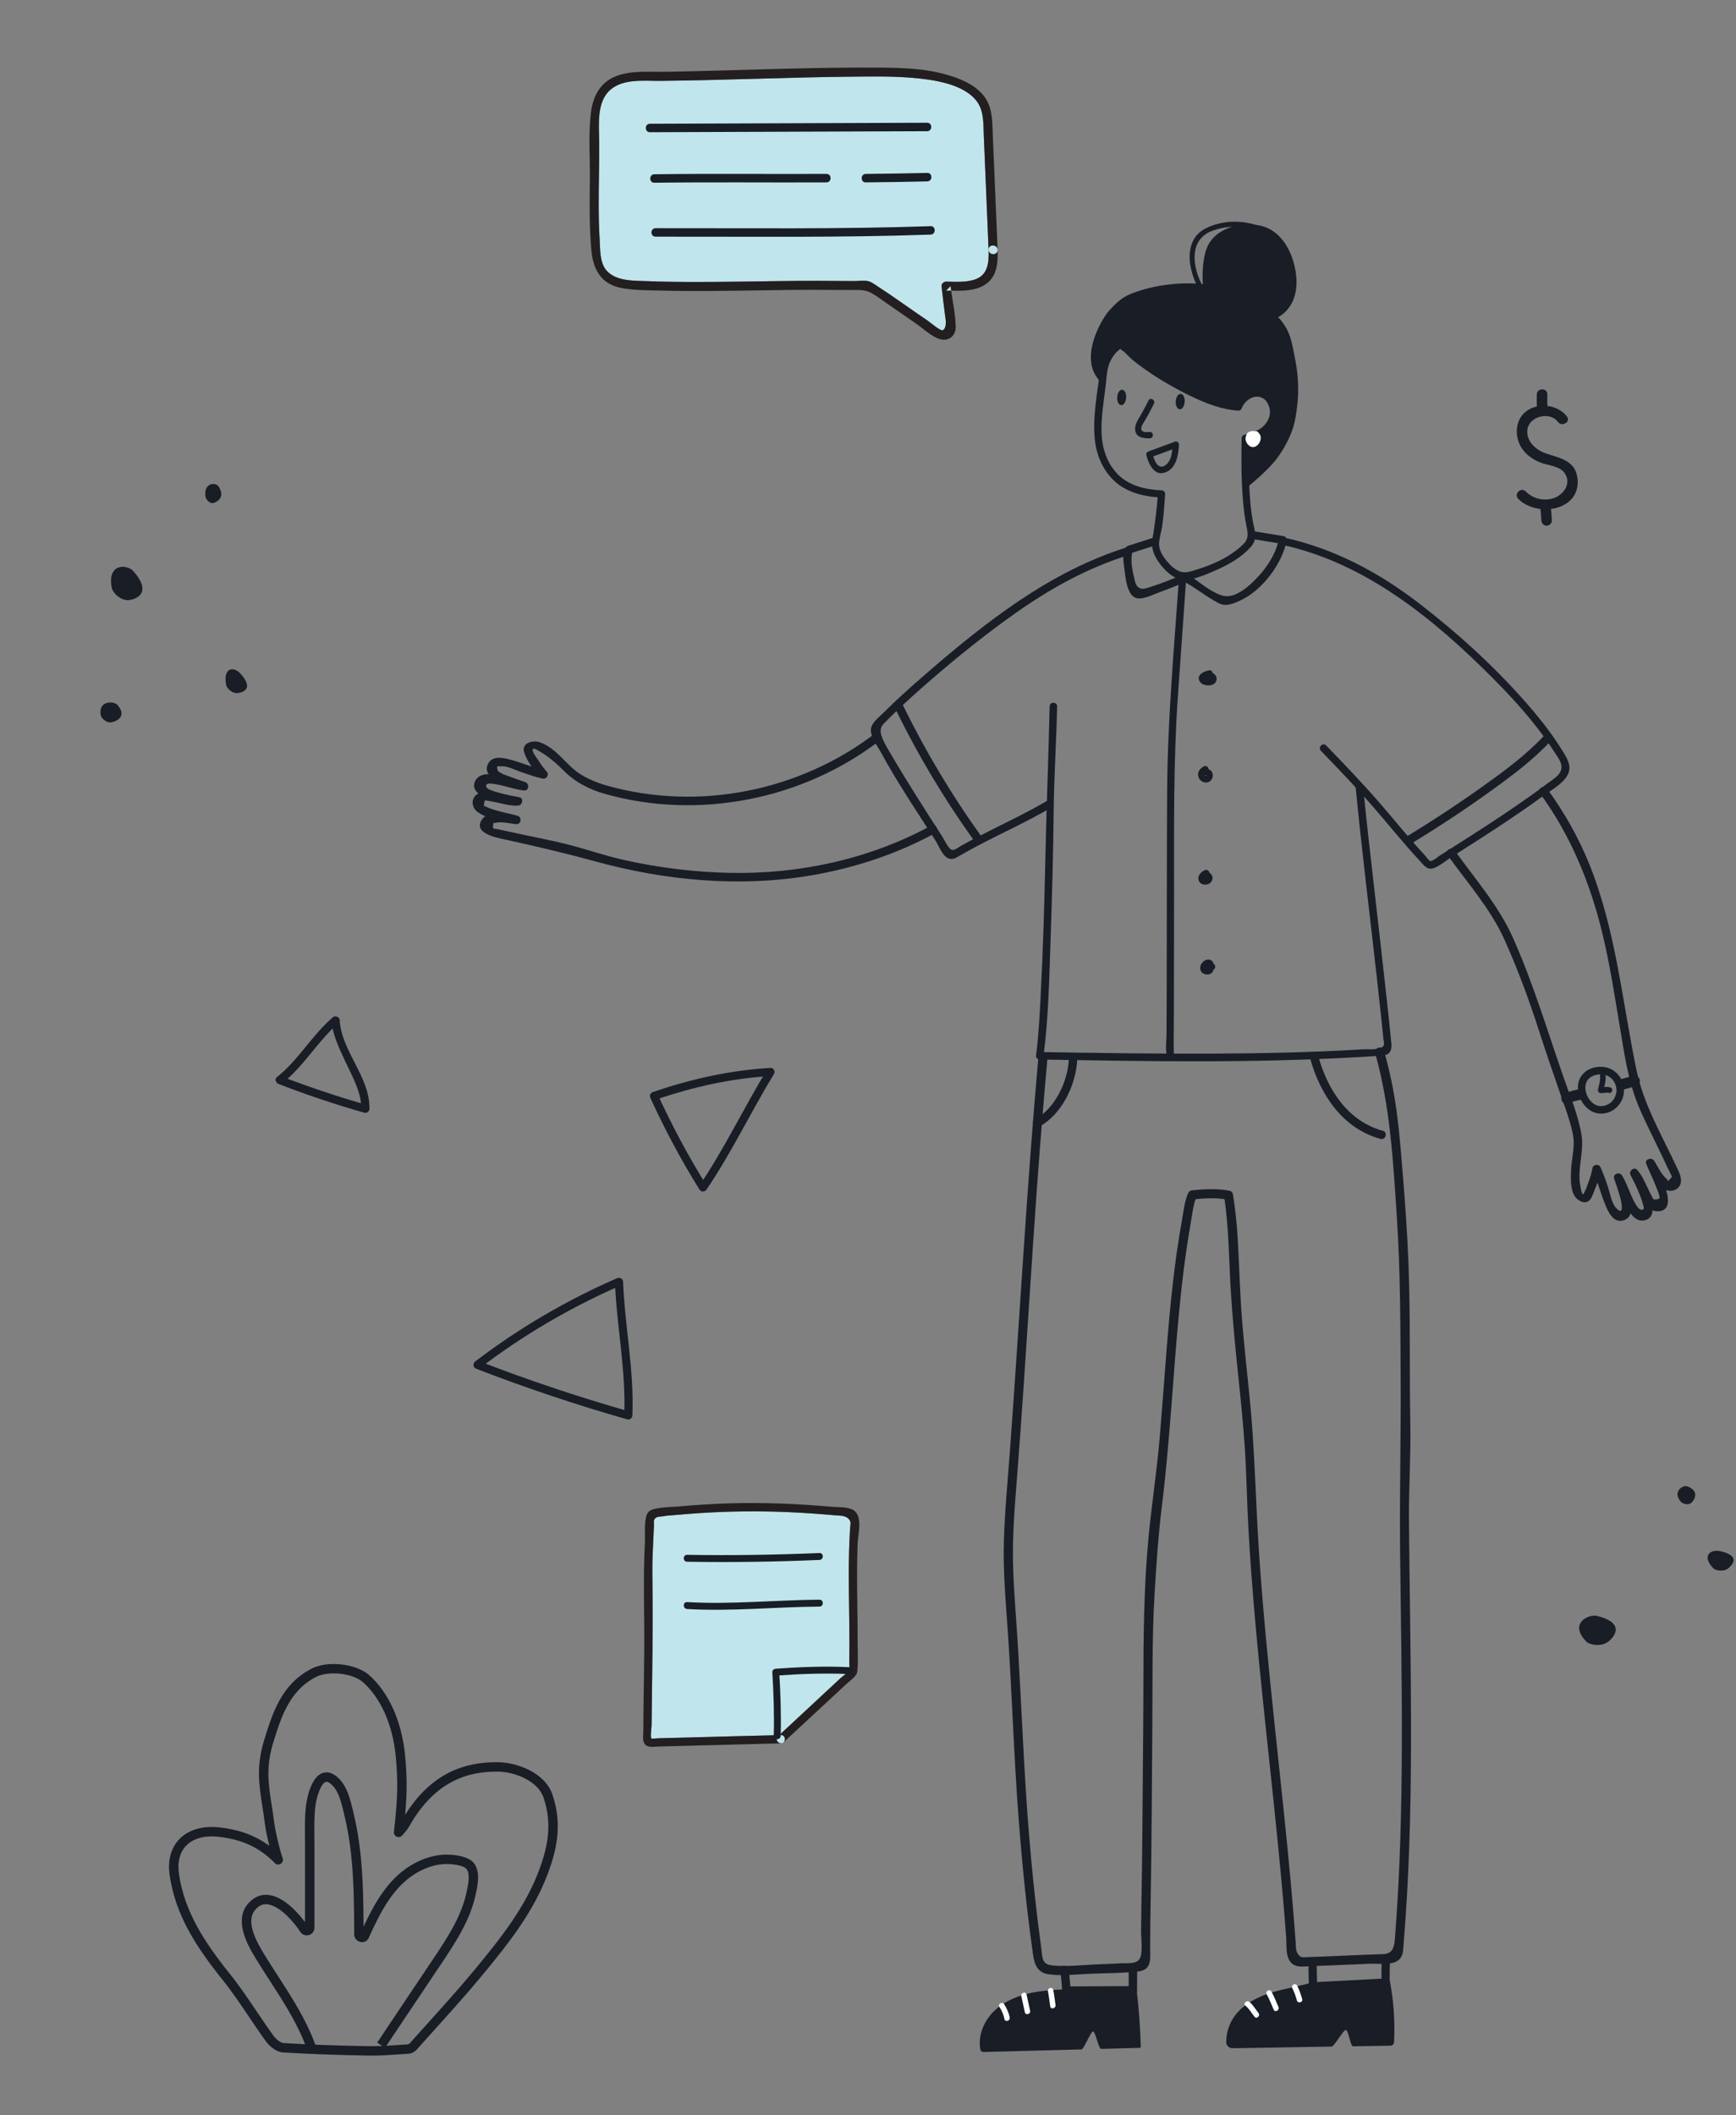<svg xmlns:inkscape="http://www.inkscape.org/namespaces/inkscape" xmlns:sodipodi="http://sodipodi.sourceforge.net/DTD/sodipodi-0.dtd" xmlns="http://www.w3.org/2000/svg" xmlns:svg="http://www.w3.org/2000/svg" id="svg2" width="400" height="487.219" viewBox="0 0 400 487.219" sodipodi:docname="tab2.ai"><rect x="0" y="0" width="400" height="487.219" fill="#808080" stroke="none"/><defs id="defs6"><clipPath id="clipPath16"><path d="M 0,365.414 H 300 V 0 H 0 Z" id="path14"></path></clipPath><clipPath id="clipPath24"><path d="m 111.156,105.767 h 37.376 V 63.634 h -37.376 z" id="path22"></path></clipPath><clipPath id="clipPath228"><path d="m 101.89,353.834 h 70.565 V 306.795 H 101.89 Z" id="path226"></path></clipPath></defs><g id="g8" inkscape:groupmode="layer" inkscape:label="tab2" transform="matrix(1.333,0,0,-1.333,0,487.219)"><g id="g10"><g id="g12" clip-path="url(#clipPath16)"><g id="g18"><g id="g20"></g><g id="g48"><g clip-path="url(#clipPath24)" id="g46"><g transform="translate(146.565,103.147)" id="g28"><path d="M 0,0 C 0.65,-0.561 0.42,-0.961 0.37,-1.811 0.29,-3.101 0.24,-4.391 0.2,-5.671 0.07,-10.94 0.25,-16.23 0.26,-21.5 c 0,-1.19 -0.01,-2.4 -0.03,-3.601 0,-0.089 0.05,-0.92 0.12,-1.019 -0.03,-0.04 -0.09,-0.061 -0.1,-0.091 -0.26,-0.519 -1.15,-1.069 -1.57,-1.47 -3.52,-3.259 -7.03,-6.53 -10.55,-9.809 -5.57,-0.13 -11.14,-0.281 -16.72,-0.431 -1.33,-0.029 -2.66,-0.079 -3.99,-0.1 -0.26,-0.009 -1.34,-0.099 -1.37,-0.08 -0.24,0.201 0.02,2.071 0.02,2.39 0.02,2.87 0.07,5.761 0.1,8.62 0.08,5.861 0.11,11.721 0.03,17.57 -0.04,2.791 0.18,5.581 0.28,8.361 0.01,0.199 -0.06,0.699 0.02,0.87 0.35,0.659 0.99,0.519 1.53,0.619 0.65,0.131 1.35,0.15 2.01,0.21 1.38,0.131 2.77,0.231 4.16,0.33 5.09,0.341 10.2,0.401 15.29,0.191 C -7.74,0.939 -4.98,0.75 -2.22,0.5 -1.45,0.439 -0.62,0.5 0,0" style="fill:#c0e5ed;fill-opacity:1;fill-rule:nonzero;stroke:none" id="path26"></path></g><g transform="translate(146.935,77.026)" id="g32"><path d="M 0,0 C 0,-0.011 -0.01,-0.011 -0.02,0 -0.01,-0.011 0,0 0,0" style="fill:#c0e5ed;fill-opacity:1;fill-rule:nonzero;stroke:none" id="path30"></path></g><g transform="translate(135.365,64.366)" id="g36"><path d="M 0,0 C 0.03,0.02 0.06,0.04 0.08,0.06 0.06,0.04 0.03,0.01 0,0" style="fill:#c0e5ed;fill-opacity:1;fill-rule:nonzero;stroke:none" id="path34"></path></g><g transform="translate(134.975,65.666)" id="g40"><path d="M 0,0 C 0.7,0.03 0.87,-0.79 0.51,-1.21 0.5,-1.22 0.48,-1.23 0.47,-1.24 0.45,-1.26 0.42,-1.28 0.39,-1.3 c -0.67,-0.44 -1.53,0.5 -0.89,1.09 0.07,0.07 0.15,0.14 0.22,0.2 C -0.19,0 -0.09,0 0,0" style="fill:#c0e5ed;fill-opacity:1;fill-rule:nonzero;stroke:none" id="path38"></path></g><g transform="translate(117.975,65.226)" id="g44"><path d="M 0,0 C 5.58,0.15 11.15,0.301 16.72,0.431 16.65,0.37 16.57,0.301 16.5,0.23 15.86,-0.359 16.72,-1.3 17.39,-0.859 17.29,-0.939 17.16,-0.989 17,-0.989 9.91,-1.18 2.82,-1.35 -4.27,-1.54 c -0.86,-0.039 -1.97,-0.27 -2.4,0.69 -0.24,0.54 -0.12,1.29 -0.11,1.861 0,0.889 0.01,1.79 0.02,2.679 0.04,3.571 0.1,7.14 0.14,10.72 0.07,6.401 -0.22,12.811 0.11,19.181 0.07,1.439 -0.12,3.159 0.22,4.559 0.18,0.771 0.57,1.151 1.34,1.34 1.39,0.37 2.99,0.351 4.43,0.47 1.46,0.131 2.92,0.25 4.39,0.33 5.72,0.36 11.46,0.32 17.18,-0.04 1.58,-0.1 3.16,-0.22 4.74,-0.35 1.09,-0.099 2.45,0 3.48,-0.44 2.04,-0.89 1.06,-4.199 1,-5.899 -0.22,-5.89 0.02,-11.781 0.01,-17.661 0,-1.42 0.09,-2.91 -0.06,-4.33 -0.04,-0.38 -0.08,-0.519 -0.3,-0.82 C 29.48,10.16 28.75,9.66 28.21,9.16 24.64,5.841 21.08,2.53 17.51,-0.77 17.87,-0.35 17.7,0.471 17,0.44 c -0.09,0 -0.19,0 -0.28,-0.009 3.52,3.279 7.03,6.549 10.55,9.809 0.42,0.401 1.31,0.95 1.57,1.47 0.01,0.03 0.07,0.051 0.1,0.091 0.01,-0.011 0.02,-0.011 0.02,0 0,0 -0.01,-0.011 -0.02,0 -0.07,0.099 -0.12,0.929 -0.12,1.019 0.02,1.201 0.03,2.41 0.03,3.601 -0.01,5.269 -0.19,10.559 -0.06,15.829 0.04,1.28 0.09,2.57 0.17,3.86 0.05,0.85 0.28,1.25 -0.37,1.811 -0.62,0.5 -1.45,0.439 -2.22,0.5 -2.76,0.25 -5.52,0.439 -8.29,0.559 C 12.99,39.19 7.88,39.131 2.79,38.79 1.4,38.69 0.01,38.591 -1.37,38.46 -2.03,38.4 -2.73,38.381 -3.38,38.25 -3.92,38.15 -4.56,38.29 -4.91,37.631 -4.99,37.46 -4.92,36.96 -4.93,36.761 -5.03,33.98 -5.25,31.19 -5.21,28.4 -5.13,22.551 -5.16,16.69 -5.24,10.83 -5.27,7.971 -5.32,5.08 -5.34,2.21 c 0,-0.319 -0.26,-2.189 -0.02,-2.39 0.03,-0.019 1.11,0.071 1.37,0.08 1.33,0.021 2.66,0.071 3.99,0.1" style="fill:#231f20;fill-opacity:1;fill-rule:nonzero;stroke:none" id="path42"></path></g></g></g></g><g id="g50" transform="translate(146.775,77.404)"><path d="m 0,0 c -4.229,0.196 -8.459,0.035 -12.678,-0.27 -0.306,-0.021 -0.62,-0.255 -0.598,-0.596 0.229,-3.668 0.344,-7.325 0.25,-11 -0.021,-0.769 1.174,-0.769 1.194,0 0.096,3.675 -0.02,7.332 -0.25,11 -0.197,-0.199 -0.398,-0.399 -0.596,-0.598 C -8.459,-1.159 -4.229,-0.999 0,-1.193 0.77,-1.23 0.768,-0.035 0,0" style="fill:#191d26;fill-opacity:1;fill-rule:nonzero;stroke:none" id="path52"></path></g><g id="g54" transform="translate(118.772,95.622)"><path d="m 0,0 c 7.626,-0.119 15.253,-0.016 22.872,0.312 0.766,0.033 0.771,1.227 0,1.194 C 15.253,1.18 7.626,1.075 0,1.194 -0.769,1.206 -0.77,0.011 0,0" style="fill:#191d26;fill-opacity:1;fill-rule:nonzero;stroke:none" id="path56"></path></g><g id="g58" transform="translate(118.772,87.453)"><path d="m 0,0 c 7.625,-0.44 15.247,0.363 22.872,0.42 0.769,0.005 0.771,1.2 0,1.195 C 15.247,1.559 7.625,0.754 0,1.195 -0.768,1.24 -0.766,0.045 0,0" style="fill:#191d26;fill-opacity:1;fill-rule:nonzero;stroke:none" id="path60"></path></g><g id="g62" transform="translate(215.435,290.173)"><path d="m 0,0 c 0.087,-0.317 -0.539,-9.432 -0.093,-9.072 1.576,1.274 3.05,2.559 4.464,4.088 1.614,1.747 3.02,4.231 3.741,6.497 0.456,1.432 0.831,4.494 0.843,5.997 0.026,3.115 -0.26,4.463 -0.864,7.519 -0.238,1.212 -0.558,2.423 -1.141,3.513 -0.894,1.672 -2.364,2.971 -3.942,4.023 -6.273,4.179 -14.547,4.771 -21.716,2.445 -1.047,-0.34 -2.091,-0.746 -2.967,-1.413 -0.863,-0.657 -2.047,-1.835 -2.65,-2.737 -1.959,-2.927 -3.59,-7.397 -1.736,-10.392 0.286,-0.459 0.642,-0.946 1.059,-1.453 0.532,4.539 2.743,7.274 3.453,6.567 C -18.39,12.433 -9.837,6.883 -1.8,5.021 -1.394,4.497 -0.966,7.595 2.438,7.583 3.341,7.58 4.979,4.082 4.766,3.59 3.138,-0.169 0,0 0,0" style="fill:#191d26;fill-opacity:1;fill-rule:nonzero;stroke:none" id="path64"></path></g><g id="g66" transform="translate(208.148,314.55)"><path d="m 0,0 c -0.463,2.315 -0.403,6.397 0.644,8.513 1.242,2.509 4.273,3.678 7.072,3.662 0.962,-0.006 1.932,-0.125 2.834,-0.46 2.79,-1.038 4.467,-3.963 5.103,-6.871 0.397,-1.81 0.473,-3.741 -0.162,-5.482 -0.635,-1.74 -2.071,-3.256 -3.885,-3.639 z" style="fill:#191d26;fill-opacity:1;fill-rule:nonzero;stroke:none" id="path68"></path></g><g id="g70" transform="translate(250.197,217.762)"><path d="m 0,0 c 3.405,-4.76 7.437,-9.272 9.858,-14.642 2.268,-5.026 4.174,-10.197 5.871,-15.441 1.216,-3.753 2.475,-7.48 3.779,-11.205 0.527,-1.508 1.093,-3.011 1.55,-4.543 0.354,-1.186 0.724,-2.463 0.759,-3.705 0.047,-1.651 -0.391,-3.342 -0.455,-4.999 -0.05,-1.344 -0.127,-3.188 0.613,-4.385 0.434,-0.705 1.496,-1.428 2.341,-0.945 0.583,0.331 0.833,1.28 1.068,1.844 0.471,1.138 0.912,2.321 1.113,3.542 -0.449,-0.06 -0.899,-0.119 -1.35,-0.177 0.885,-1.922 1.376,-3.989 2.195,-5.936 0.541,-1.285 1.441,-3.114 3.171,-2.528 2.739,0.929 0.288,5.939 -0.272,7.572 -0.449,-0.189 -0.898,-0.379 -1.348,-0.568 1.054,-1.72 2.313,-7.755 5.25,-7.005 3.219,0.822 -0.407,6.986 -1.208,8.528 -0.387,-0.299 -0.774,-0.596 -1.161,-0.894 1.286,-1.465 1.954,-5.976 4.388,-6.083 4.31,-0.192 0.212,7.125 -0.375,8.564 -0.449,-0.19 -0.899,-0.38 -1.349,-0.569 0.881,-1.322 2.079,-4.143 3.797,-4.442 0.672,-0.117 1.453,0.163 1.84,0.746 0.687,1.032 0.034,2.288 -0.418,3.26 -2.524,5.438 -5.723,10.82 -6.96,16.734 -2.52,12.053 -3.561,24.327 -8.239,35.839 -1.828,4.5 -4.343,8.943 -7.217,12.856 -0.556,0.758 -1.839,0.022 -1.275,-0.745 5.329,-7.255 8.761,-15.654 10.85,-24.365 1.227,-5.112 2.024,-10.312 2.9,-15.493 0.788,-4.664 1.401,-9.521 3.201,-13.932 1.228,-3.01 2.778,-5.923 4.162,-8.865 0.347,-0.741 0.697,-1.479 1.043,-2.22 0.151,-0.324 0.696,-1.275 0.665,-1.454 -0.208,-0.231 -0.416,-0.461 -0.624,-0.693 -0.127,0.159 -0.254,0.316 -0.382,0.474 -0.835,0.691 -1.468,2.145 -2.068,3.045 -0.434,0.649 -1.684,0.251 -1.35,-0.568 0.527,-1.29 1.168,-2.534 1.657,-3.837 0.108,-0.29 0.791,-1.77 0.619,-2.089 -0.115,-0.216 -0.893,-0.252 -1.029,-0.155 -0.13,0.094 -0.211,0.364 -0.287,0.499 -0.821,1.463 -1.387,3.264 -2.505,4.537 -0.573,0.654 -1.531,-0.18 -1.159,-0.895 0.496,-0.954 0.977,-1.918 1.392,-2.91 0.269,-0.642 0.529,-1.3 0.703,-1.976 0.042,-0.163 0.262,-0.754 0.179,-0.887 -0.357,-0.575 -1.017,0.144 -1.189,0.406 -1.096,1.665 -1.546,3.655 -2.577,5.334 -0.422,0.688 -1.629,0.25 -1.349,-0.568 0.348,-1.018 0.691,-2.037 0.994,-3.068 0.152,-0.518 0.96,-3.697 -0.657,-2.005 -0.784,0.821 -1.087,2.676 -1.446,3.748 -0.381,1.139 -0.784,2.261 -1.286,3.353 -0.256,0.555 -1.248,0.435 -1.35,-0.177 -0.16,-0.971 -0.478,-1.912 -0.829,-2.828 -0.161,-0.422 -0.306,-0.895 -0.54,-1.28 -0.065,-0.109 -0.107,-0.367 -0.218,-0.423 -0.317,-0.165 -0.576,1.691 -0.622,2.17 -0.26,2.696 0.74,5.386 0.313,8.046 -0.533,3.33 -1.908,6.537 -3.016,9.712 -2.858,8.192 -5.313,16.503 -8.867,24.438 C 8.824,-8.74 4.766,-4.135 1.275,0.745 0.728,1.511 -0.554,0.774 0,0" style="fill:#191d26;fill-opacity:1;fill-rule:nonzero;stroke:none" id="path72"></path></g><g id="g74" transform="translate(151.304,238.787)"><path d="m 0,0 c -13.027,-9.979 -30.468,-13.507 -46.3,-9.068 l 0.515,-0.908 v 0.001 c 0.092,0.391 -0.118,0.796 -0.515,0.908 -1.623,0.461 -3.45,1.167 -4.858,2.108 -2.436,1.628 -3.992,4.477 -6.93,5.43 -1.17,0.38 -3.063,-0.159 -2.63,-1.688 0.439,-1.551 1.763,-3.259 2.848,-4.419 0.24,0.411 0.48,0.822 0.719,1.233 -2.158,0.495 -4.18,1.431 -6.33,1.945 -1.229,0.294 -2.817,0.517 -3.482,-0.861 -1.331,-2.759 4.494,-4.013 6.056,-4.54 0.065,0.483 0.131,0.966 0.197,1.45 -1.987,0.209 -7.058,2.756 -8.419,0.227 -1.63,-3.028 5.574,-4.002 7.177,-4.286 0.065,0.484 0.131,0.967 0.196,1.45 -2.031,-0.132 -5.329,1.848 -7.156,0.43 -1.048,-0.814 -0.838,-2.284 0.163,-3.012 1.787,-1.298 4.436,-1.505 6.507,-2.072 0.066,0.483 0.132,0.966 0.197,1.45 -1.577,0.106 -4.735,0.935 -5.855,-0.552 -1.824,-2.42 2.221,-3.216 3.65,-3.529 5.264,-1.153 10.458,-2.354 15.648,-3.785 12.228,-3.372 25.237,-4.611 37.787,-2.423 7.385,1.289 14.565,3.66 21.155,7.253 0.834,0.454 0.09,1.73 -0.745,1.274 -10.567,-5.759 -22.755,-8.388 -34.75,-8.138 -6.127,0.127 -12.304,0.892 -18.287,2.226 -3.218,0.717 -6.321,1.807 -9.508,2.625 -3.193,0.818 -6.458,1.416 -9.678,2.123 -0.819,0.179 -1.64,0.353 -2.457,0.538 -0.181,0.041 -0.913,0.107 -1.017,0.235 0.024,0.298 0.048,0.596 0.073,0.895 0.13,-0.003 0.26,-0.005 0.39,-0.008 0.898,0.308 2.647,-0.147 3.594,-0.211 0.842,-0.056 0.985,1.234 0.196,1.45 -1.347,0.369 -2.731,0.612 -4.064,1.032 -0.347,0.11 -0.694,0.23 -1.032,0.366 -0.244,0.11 -0.487,0.219 -0.73,0.328 0.047,0.292 0.094,0.584 0.142,0.876 0.153,0.12 0.898,-0.082 1.035,-0.104 1.519,-0.236 3.194,-0.844 4.742,-0.743 0.777,0.051 1.066,1.296 0.196,1.45 -1.065,0.189 -2.129,0.398 -3.175,0.675 -0.656,0.174 -1.314,0.363 -1.94,0.626 -0.795,0.334 -0.885,1.113 0.109,1.054 2.011,-0.118 3.873,-0.988 5.856,-1.197 0.866,-0.091 0.942,1.198 0.195,1.45 -0.995,0.337 -1.99,0.676 -2.968,1.058 -0.367,0.143 -0.92,0.279 -1.238,0.521 -0.152,0.07 -0.298,0.15 -0.44,0.24 -0.393,0.781 -0.283,1.076 0.329,0.887 0.959,0.228 2.692,-0.658 3.608,-0.971 1.218,-0.417 2.424,-0.837 3.681,-1.125 0.72,-0.165 1.229,0.687 0.718,1.234 -0.526,0.562 -0.961,1.197 -1.375,1.845 -0.291,0.457 -0.972,1.257 -1.034,1.802 -0.085,0.746 1.198,-0.209 1.58,-0.414 0.432,-0.233 0.83,-0.53 1.22,-0.825 0.931,-0.704 1.804,-1.502 2.624,-2.33 1.957,-1.974 4.439,-3.216 7.118,-3.976 -0.172,0.302 -0.345,0.605 -0.516,0.907 0,0 0,0 0,0 -0.091,-0.39 0.119,-0.797 0.516,-0.908 16.174,-4.536 34.115,-0.989 47.437,9.216 C 1.489,-0.705 0.755,0.578 0,0" style="fill:#191d26;fill-opacity:1;fill-rule:nonzero;stroke:none" id="path76"></path></g><g id="g78" transform="translate(227.674,22.482)"><path d="m 0,0 c -0.054,1.352 -0.059,2.705 -0.081,4.057 -0.016,0.918 -1.444,0.922 -1.429,0 C -1.487,2.705 -1.482,1.352 -1.429,0 -1.393,-0.916 0.036,-0.921 0,0" style="fill:#191d26;fill-opacity:1;fill-rule:nonzero;stroke:none" id="path80"></path></g><g id="g82" transform="translate(238.848,27.09)"><path d="m 0,0 c -0.018,-0.687 -0.037,-1.374 -0.057,-2.062 -0.015,-0.552 0.101,-1.293 -0.096,-1.805 -0.331,-0.858 1.049,-1.23 1.378,-0.379 0.218,0.567 0.122,1.3 0.139,1.899 C 1.386,-1.564 1.408,-0.782 1.429,0 1.453,0.919 0.025,0.919 0,0" style="fill:#191d26;fill-opacity:1;fill-rule:nonzero;stroke:none" id="path84"></path></g><g id="g86" transform="translate(195.102,25.573)"><path d="m 0,0 c 0.001,-1.341 -0.001,-2.683 -0.006,-4.023 0.243,0.243 0.486,0.486 0.729,0.729 -3.832,0.017 -7.664,-0.054 -11.496,-0.037 l 0.729,-0.73 c -0.062,1.201 -0.2,2.391 -0.316,3.586 -0.091,0.926 -1.55,0.935 -1.458,0 0.116,-1.195 0.253,-2.385 0.315,-3.586 0.021,-0.394 0.317,-0.726 0.73,-0.728 3.832,-0.017 7.664,0.053 11.496,0.036 0.395,-10e-4 0.727,0.336 0.729,0.73 C 1.458,-2.683 1.459,-1.341 1.458,0 1.458,0.939 0,0.94 0,0" style="fill:#191d26;fill-opacity:1;fill-rule:nonzero;stroke:none" id="path88"></path></g><g id="g90" transform="translate(196.489,21.55)"><path d="M 0,0 C 0.372,-3.204 0.605,-6.425 0.698,-9.649 0.701,-9.738 0.697,-9.842 0.627,-9.896 0.58,-9.932 0.517,-9.935 0.458,-9.937 c -2.201,-0.057 -4.402,-0.115 -6.604,-0.174 -0.487,-0.013 -0.944,3.021 -1.432,3.008 -0.345,-0.008 -1.605,-3.088 -1.949,-3.096 -5.907,-0.157 -10.929,-0.29 -16.834,-0.447 -0.178,-0.004 -0.374,-0.002 -0.507,0.115 -0.117,0.101 -0.155,0.265 -0.181,0.418 -0.376,2.26 0.559,4.617 2.139,6.277 1.579,1.661 3.737,2.682 5.96,3.239 2.222,0.559 4.528,0.686 6.817,0.784 z" style="fill:#191d26;fill-opacity:1;fill-rule:nonzero;stroke:none" id="path92"></path></g><g id="g94" transform="translate(240.148,23.643)"><path d="m 0,0 c 0.73,-3.594 0.994,-7.16 0.833,-10.923 -0.008,-0.196 -0.062,-0.403 -0.199,-0.543 -0.169,-0.173 -0.437,-0.186 -0.678,-0.19 -2.041,-0.032 -4.119,-0.066 -6.213,-0.1 -0.491,-0.008 -0.783,2.827 -1.275,2.819 -0.43,-0.007 -1.994,-2.857 -2.425,-2.864 -4.542,-0.076 -8.184,-0.152 -12.59,-0.22 l -4.545,-0.072 c -0.593,-0.009 -1.093,0.462 -1.095,1.055 -0.008,1.416 0.384,2.836 1.132,4.04 1.313,2.111 3.592,3.447 5.935,4.281 2.343,0.834 5.477,1.28 7.85,2.027 z" style="fill:#191d26;fill-opacity:1;fill-rule:nonzero;stroke:none" id="path96"></path></g><g id="g98" transform="translate(223.386,21.91)"><path d="M 0,0 C 0.35,-0.667 0.585,-1.386 0.79,-2.108 0.956,-2.692 1.87,-2.444 1.702,-1.856 1.475,-1.056 1.204,-0.261 0.816,0.478 0.533,1.017 -0.284,0.54 0,0" style="fill:#ffffff;fill-opacity:1;fill-rule:nonzero;stroke:none" id="path100"></path></g><g id="g102" transform="translate(218.95,20.869)"><path d="M 0,0 C 0.477,-0.849 0.826,-1.765 1.214,-2.655 1.457,-3.213 2.272,-2.731 2.031,-2.178 1.644,-1.287 1.293,-0.371 0.817,0.478 0.52,1.009 -0.298,0.532 0,0" style="fill:#ffffff;fill-opacity:1;fill-rule:nonzero;stroke:none" id="path104"></path></g><g id="g106" transform="translate(215.287,18.895)"><path d="M 0,0 C 0.634,-0.495 1.064,-1.298 1.569,-1.911 1.956,-2.382 2.622,-1.709 2.238,-1.243 1.73,-0.625 1.306,0.172 0.669,0.668 0.194,1.038 -0.48,0.373 0,0" style="fill:#ffffff;fill-opacity:1;fill-rule:nonzero;stroke:none" id="path108"></path></g><g id="g110" transform="translate(181.14,21.384)"><path d="M 0,0 C 0.186,-0.859 0.257,-1.735 0.397,-2.602 0.494,-3.2 1.406,-2.946 1.31,-2.35 1.169,-1.483 1.098,-0.607 0.912,0.251 0.783,0.847 -0.129,0.594 0,0" style="fill:#ffffff;fill-opacity:1;fill-rule:nonzero;stroke:none" id="path112"></path></g><g id="g114" transform="translate(176.539,20.568)"><path d="M 0,0 C 0.201,-0.932 0.404,-1.863 0.606,-2.794 0.736,-3.39 1.648,-3.138 1.52,-2.543 1.316,-1.611 1.114,-0.68 0.912,0.252 0.782,0.847 -0.13,0.595 0,0" style="fill:#ffffff;fill-opacity:1;fill-rule:nonzero;stroke:none" id="path116"></path></g><g id="g118" transform="translate(172.757,18.685)"><path d="M 0,0 C 0.405,-0.632 0.727,-1.338 0.861,-2.08 0.97,-2.679 1.882,-2.425 1.773,-1.828 1.626,-1.017 1.262,-0.215 0.816,0.478 0.488,0.988 -0.33,0.514 0,0" style="fill:#ffffff;fill-opacity:1;fill-rule:nonzero;stroke:none" id="path120"></path></g><g id="g122" transform="translate(237.707,183.503)"><path d="m 0,0 c 2.608,-9.214 3.118,-18.864 3.747,-28.377 0.624,-9.438 0.61,-18.872 0.657,-28.325 0.051,-9.926 -0.206,-19.838 -0.094,-29.765 0.125,-11.121 0.336,-22.244 0.298,-33.367 -0.036,-10.866 -0.314,-21.737 -1.156,-32.573 -0.122,-1.565 -0.122,-3.223 -2.075,-3.282 -1.048,-0.033 -2.096,-0.073 -3.143,-0.115 -2.339,-0.092 -4.679,-0.2 -7.019,-0.292 -0.966,-0.038 -1.933,-0.074 -2.899,-0.104 -0.779,-0.025 -1.137,-0.19 -1.631,0.472 -0.459,0.615 -0.379,1.37 -0.432,2.11 -0.169,2.359 -0.357,4.718 -0.561,7.075 -1.74,20.193 -4.454,40.298 -5.79,60.527 -0.586,8.867 -0.717,17.733 -1.61,26.579 -0.435,4.314 -0.912,8.623 -1.274,12.943 -0.428,5.11 -0.505,10.228 -0.841,15.341 -0.151,2.286 -0.416,4.562 -0.77,6.826 -0.038,0.247 -0.31,0.509 -0.553,0.553 -2.209,0.406 -4.232,0.301 -6.466,0.085 -0.393,-0.039 -0.616,-0.229 -0.763,-0.582 -0.583,-1.388 -0.751,-3.013 -1.011,-4.486 -0.365,-2.073 -0.701,-4.151 -0.991,-6.236 -0.712,-5.121 -1.197,-10.271 -1.615,-15.423 -0.439,-5.396 -0.809,-10.796 -1.271,-16.188 -0.49,-5.712 -1.378,-11.376 -1.918,-17.076 -0.826,-8.724 -0.882,-17.563 -0.887,-26.319 -0.006,-7.502 -0.123,-15.004 -0.161,-22.505 -0.025,-5.021 -0.101,-10.039 -0.185,-15.059 -0.022,-1.315 -0.041,-2.63 -0.053,-3.944 -0.012,-1.366 0.241,-3.037 -0.015,-4.377 -0.318,-1.664 -2.068,-1.321 -3.428,-1.392 -1.338,-0.071 -2.677,-0.126 -4.016,-0.174 -2.502,-0.089 -5.214,-0.447 -7.706,-0.203 -0.863,0.084 -1.562,0.254 -1.825,1.17 -0.166,0.579 -0.182,1.265 -0.264,1.86 -0.189,1.358 -0.366,2.718 -0.535,4.079 -0.616,4.968 -1.113,9.949 -1.53,14.938 -0.904,10.811 -1.297,21.641 -1.929,32.469 -0.288,4.931 -0.755,9.853 -0.882,14.792 -0.128,5.004 0.29,10.008 0.681,14.993 1.696,21.602 2.77,43.246 4.598,64.84 0.224,2.644 0.454,5.286 0.69,7.929 0.091,1.014 -1.492,1.008 -1.582,0 -2.007,-22.486 -3.236,-45.01 -4.882,-67.52 -0.393,-5.373 -0.92,-10.744 -1.089,-16.13 -0.159,-5.071 0.288,-10.151 0.641,-15.205 0.767,-11.001 1.07,-22.028 1.919,-33.026 0.41,-5.313 0.901,-10.62 1.521,-15.914 0.282,-2.402 0.59,-4.803 0.927,-7.199 0.264,-1.88 0.751,-3.362 2.863,-3.619 2.423,-0.293 5.081,0.053 7.519,0.134 2.618,0.086 5.288,0.094 7.894,0.389 2.418,0.275 1.993,2.442 1.997,4.363 0.004,2.837 0.048,5.674 0.1,8.511 0.172,9.388 0.186,18.778 0.27,28.168 0.071,8.122 -0.083,16.239 0.403,24.353 0.299,4.991 0.632,9.916 1.242,14.877 0.705,5.74 1.2,11.504 1.649,17.268 0.825,10.627 1.508,21.27 3.346,31.783 0.267,1.529 0.436,3.217 1.041,4.66 -0.254,-0.195 -0.508,-0.388 -0.763,-0.582 2.075,0.202 3.988,0.35 6.047,-0.028 -0.185,0.184 -0.37,0.367 -0.553,0.552 0.844,-5.404 0.822,-10.851 1.156,-16.298 0.289,-4.725 0.745,-9.438 1.233,-14.148 0.448,-4.309 0.906,-8.619 1.188,-12.942 0.312,-4.757 0.369,-9.527 0.64,-14.287 1.193,-21.07 4.065,-41.999 5.914,-63.013 0.216,-2.459 0.419,-4.917 0.599,-7.377 0.117,-1.583 -0.249,-4.103 1.572,-4.842 0.777,-0.317 1.775,-0.14 2.592,-0.114 1.155,0.04 2.308,0.084 3.462,0.132 2.332,0.096 4.665,0.201 6.998,0.29 1.5,0.057 4.044,-0.412 5.106,0.938 0.545,0.692 0.5,1.62 0.568,2.454 0.12,1.443 0.23,2.888 0.329,4.332 0.392,5.673 0.636,11.354 0.78,17.038 0.29,11.461 0.171,22.926 0.023,34.387 -0.076,5.827 -0.16,11.653 -0.206,17.48 -0.044,5.571 0.339,11.141 0.232,16.707 -0.175,9.282 0.047,18.573 -0.322,27.85 -0.2,5.029 -0.55,10.05 -0.964,15.064 C 4.368,-16.079 4.008,-11.049 3.07,-6.096 2.654,-3.9 2.135,-1.729 1.526,0.421 1.249,1.399 -0.278,0.983 0,0" style="fill:#191d26;fill-opacity:1;fill-rule:nonzero;stroke:none" id="path124"></path></g><g id="g126" transform="translate(180.928,227.071)"><path d="m 0,0 c -3.216,-1.88 -6.577,-3.484 -9.904,-5.154 -1.662,-0.834 -3.318,-1.684 -4.937,-2.599 -0.755,-0.427 -1.34,-1.088 -1.96,-0.386 -0.534,0.604 -0.912,1.477 -1.346,2.154 -2.898,4.515 -5.819,9.05 -8.536,13.677 -0.618,1.053 -1.33,2.161 -1.773,3.299 -0.36,0.926 -0.403,1.668 0.295,2.39 0.505,0.524 1.021,1.037 1.542,1.546 2.18,2.125 4.451,4.156 6.754,6.145 4.634,4.004 9.411,7.836 14.414,11.37 6.107,4.315 12.469,7.843 19.63,10.081 0.834,0.261 0.478,1.577 -0.363,1.314 C 0.521,39.681 -10.62,30.876 -21.017,21.873 c -2.495,-2.161 -4.96,-4.367 -7.294,-6.702 -0.728,-0.728 -1.937,-1.608 -2.066,-2.696 -0.158,-1.336 1.148,-2.999 1.754,-4.115 2.835,-5.231 6.23,-10.232 9.433,-15.241 0.611,-0.956 1.269,-2.967 2.561,-3.118 0.648,-0.075 1.192,0.337 1.728,0.641 1.01,0.572 2.022,1.139 3.05,1.68 4.168,2.191 8.47,4.123 12.539,6.501 C 1.444,-0.734 0.76,0.444 0,0" style="fill:#191d26;fill-opacity:1;fill-rule:nonzero;stroke:none" id="path128"></path></g><g id="g130" transform="translate(234.312,229.654)"><path d="m 0,0 c 1.074,-11.124 2.467,-22.219 3.707,-33.325 0.279,-2.499 0.556,-4.998 0.817,-7.499 0.099,-0.945 0.196,-1.891 0.287,-2.837 0.025,-0.267 0.17,-0.767 0.095,-1.033 -0.287,-1.016 -2.658,-0.727 -3.522,-0.781 -8.785,-0.536 -17.59,-0.717 -26.39,-0.752 -9.859,-0.039 -19.719,0.12 -29.576,0.278 0.216,-0.217 0.433,-0.433 0.648,-0.649 0.891,6.811 0.997,13.763 1.238,20.619 0.252,7.23 0.44,14.465 0.517,21.7 0.066,6.023 0.466,12.036 0.598,18.057 0.018,0.835 -1.279,0.835 -1.297,0 -0.188,-8.64 -0.546,-17.275 -0.73,-25.916 -0.173,-8.083 -0.404,-16.168 -0.83,-24.241 -0.179,-3.408 -0.35,-6.833 -0.792,-10.219 -0.047,-0.352 0.334,-0.644 0.648,-0.649 18.361,-0.295 36.762,-0.647 55.107,0.424 1.139,0.066 2.279,0.13 3.416,0.218 0.493,0.039 1.087,0.006 1.534,0.257 0.982,0.55 0.722,1.752 0.633,2.687 -0.213,2.227 -0.456,4.452 -0.699,6.676 -0.692,6.333 -1.423,12.661 -2.142,18.991 C 2.585,-12 1.877,-6.005 1.297,0 1.218,0.823 -0.081,0.832 0,0" style="fill:#191d26;fill-opacity:1;fill-rule:nonzero;stroke:none" id="path132"></path></g><g id="g134" transform="translate(221.552,271.366)"><path d="m 0,0 c 14.462,-3.121 26.272,-12.809 36.481,-23.05 2.582,-2.589 5.066,-5.284 7.338,-8.149 1.152,-1.45 2.248,-2.949 3.244,-4.51 0.383,-0.601 0.881,-1.244 1.138,-1.906 0.71,-1.831 -1.094,-2.748 -2.328,-3.676 -3.415,-2.566 -6.957,-4.96 -10.536,-7.291 -1.787,-1.163 -3.585,-2.311 -5.385,-3.457 -0.868,-0.552 -1.736,-1.103 -2.603,-1.655 -0.328,-0.208 -1.262,-1.012 -1.663,-0.963 -0.24,0.029 -0.776,0.811 -0.922,0.968 -2.793,2.999 -5.343,6.215 -8.036,9.303 -2.899,3.323 -5.976,6.531 -9.044,9.697 -0.582,0.6 -1.499,-0.318 -0.917,-0.917 3.068,-3.167 6.145,-6.374 9.044,-9.697 2.692,-3.088 5.243,-6.304 8.036,-9.304 0.812,-0.872 1.34,-1.735 2.585,-1.209 1.086,0.459 2.139,1.363 3.136,1.997 1.207,0.767 2.414,1.535 3.619,2.307 4.037,2.586 8.048,5.218 11.919,8.048 1.375,1.005 3.512,2.128 4.323,3.707 0.74,1.442 -0.015,2.698 -0.773,3.945 -1.971,3.242 -4.374,6.225 -6.89,9.055 C 36.362,-20.679 30.273,-15.165 23.839,-10.2 16.867,-4.82 9.015,-0.62 0.345,1.251 -0.469,1.427 -0.816,0.177 0,0" style="fill:#191d26;fill-opacity:1;fill-rule:nonzero;stroke:none" id="path136"></path></g><g id="g138" transform="translate(184.751,182.421)"><path d="M 0,0 C -0.207,-3.852 -2.353,-8.415 -5.817,-10.339 -6.64,-10.796 -5.903,-12.057 -5.08,-11.6 -1.138,-9.411 1.225,-4.377 1.461,0 1.512,0.939 0.051,0.937 0,0" style="fill:#191d26;fill-opacity:1;fill-rule:nonzero;stroke:none" id="path140"></path></g><g id="g142" transform="translate(226.466,182.578)"><path d="m 0,0 c 1.739,-6.246 5.613,-12.091 12.166,-13.885 0.907,-0.249 1.295,1.16 0.388,1.408 C 6.487,-10.815 3.012,-5.369 1.408,0.388 1.156,1.292 -0.253,0.908 0,0" style="fill:#191d26;fill-opacity:1;fill-rule:nonzero;stroke:none" id="path144"></path></g><g id="g146" transform="translate(203.789,265.518)"><path d="m 0,0 c -0.859,-12.164 -1.959,-24.324 -2.042,-36.524 -0.076,-11.292 -0.047,-22.584 -0.075,-33.876 -0.008,-2.869 -0.012,-5.738 -0.04,-8.606 -0.012,-1.118 -0.353,-3.097 0.408,-4.034 0.507,-0.624 1.386,0.265 0.883,0.884 -0.038,0.047 -0.041,1.354 -0.046,1.747 -0.008,0.631 0.005,1.262 0.012,1.892 0.026,2.705 0.025,5.411 0.032,8.117 0.014,5.279 0.014,10.56 0.019,15.84 0.01,11.431 -0.132,22.873 0.666,34.282 C 0.291,-13.519 0.771,-6.759 1.249,0 1.305,0.802 0.056,0.799 0,0" style="fill:#191d26;fill-opacity:1;fill-rule:nonzero;stroke:none" id="path148"></path></g><g id="g150" transform="translate(199.429,272.6)"><path d="m 0,0 c -1.256,-0.402 -2.513,-0.803 -3.77,-1.205 -0.391,-0.126 -0.851,-0.191 -1.109,-0.538 -0.601,-0.81 -0.348,-2.552 -0.225,-3.439 0.196,-1.42 0.4,-5.105 2.344,-5.318 1.21,-0.131 2.836,0.74 3.953,1.137 1.546,0.55 3.064,1.173 4.564,1.839 H 5.069 c 1.797,-0.916 3.417,-2.226 5.17,-3.247 0.779,-0.453 1.4,-0.919 2.325,-0.851 0.902,0.067 1.819,0.475 2.624,0.866 3.611,1.752 7.004,6.243 7.765,10.168 0.064,0.331 -0.091,0.775 -0.475,0.838 -1.753,0.287 -3.504,0.575 -5.256,0.862 -0.859,0.141 -1.228,-1.172 -0.363,-1.314 1.752,-0.287 3.504,-0.575 5.255,-0.862 -0.158,0.279 -0.317,0.558 -0.475,0.838 -0.582,-3.003 -2.707,-5.843 -4.95,-7.864 -1.156,-1.042 -3.026,-2.351 -4.634,-1.974 C 10.352,-9.666 8.478,-8.18 7.079,-7.15 6.65,-6.834 5.981,-6.259 5.413,-6.254 4.836,-6.25 4.104,-6.774 3.599,-6.984 2.777,-7.325 1.946,-7.645 1.11,-7.948 0.366,-8.217 -0.383,-8.471 -1.137,-8.709 c -1.227,-0.39 -1.872,0.106 -2.136,1.271 -0.385,1.689 -0.861,3.461 -0.36,5.17 -0.159,-0.158 -0.317,-0.317 -0.476,-0.476 1.491,0.477 2.981,0.953 4.471,1.43 C 1.195,-1.048 0.839,0.268 0,0" style="fill:#191d26;fill-opacity:1;fill-rule:nonzero;stroke:none" id="path152"></path></g><g id="g154" transform="translate(219.644,297.212)"><path d="m 0,0 c -2.162,2.087 -5.192,0.564 -6.191,-1.886 l 0.6,0.457 c -3.818,0.272 -7.581,2.218 -10.859,4.054 -3.154,1.769 -6.455,3.807 -8.867,6.545 -0.142,0.161 -0.405,0.221 -0.606,0.16 -2.068,-0.621 -3.28,-3.092 -3.544,-5.072 -0.511,-3.861 -1.337,-8.036 -0.932,-11.931 0.264,-2.542 1.276,-5.035 3.087,-6.873 2.216,-2.251 5.387,-3.009 8.448,-3.133 -0.208,0.207 -0.415,0.415 -0.623,0.623 -0.196,-2.651 -0.52,-5.204 -0.953,-7.823 -0.291,-1.753 0.419,-3.17 1.492,-4.523 1.042,-1.312 2.587,-2.638 4.37,-2.485 1.811,0.156 3.845,1.075 5.484,1.808 2.017,0.902 4.097,2.136 5.597,3.791 1.364,1.503 0.73,2.747 0.405,4.525 -0.418,2.288 -0.559,4.63 -0.646,6.951 -0.038,1.053 -0.061,2.107 -0.069,3.161 -0.006,0.922 -0.315,2.629 0.019,3.498 0.228,0.594 1.866,0.76 2.532,1.188 0.732,0.468 1.409,1.18 1.841,1.934 1,1.745 0.595,3.522 -0.585,5.031 -0.493,0.631 -1.369,-0.256 -0.881,-0.881 1.186,-1.516 0.934,-3.208 -0.414,-4.507 -0.98,-0.946 -2.223,-1.02 -3.418,-1.529 -0.196,-0.084 -0.304,-0.339 -0.308,-0.538 -0.073,-3.575 -0.065,-7.164 0.235,-10.73 0.127,-1.515 0.299,-3.039 0.615,-4.527 0.257,-1.211 0.395,-2.102 -0.578,-3.059 -0.796,-0.784 -1.721,-1.456 -2.672,-2.038 -1.642,-1.003 -3.442,-1.724 -5.276,-2.296 -0.927,-0.289 -1.856,-0.666 -2.816,-0.406 -0.91,0.247 -1.663,0.941 -2.271,1.645 -0.753,0.871 -1.541,1.996 -1.506,3.197 0.028,0.991 0.384,2.014 0.529,2.997 0.275,1.861 0.382,3.74 0.52,5.616 0.024,0.345 -0.307,0.61 -0.623,0.622 -2.766,0.113 -5.655,0.773 -7.638,2.841 -1.746,1.82 -2.588,4.285 -2.719,6.773 -0.152,2.899 0.393,5.838 0.724,8.709 0.169,1.473 0.187,2.973 0.935,4.291 0.299,0.53 0.68,1.103 1.166,1.486 0.676,0.534 0.172,0.406 0.661,0.117 0.64,-0.377 1.22,-1.159 1.804,-1.639 0.685,-0.561 1.393,-1.094 2.114,-1.607 1.763,-1.255 3.614,-2.39 5.519,-3.416 3.271,-1.764 6.944,-3.528 10.707,-3.795 0.296,-0.021 0.5,0.213 0.601,0.457 0.642,1.576 2.657,2.738 4.109,1.336 C -0.304,-1.438 0.578,-0.558 0,0" style="fill:#191d26;fill-opacity:1;fill-rule:nonzero;stroke:none" id="path156"></path></g><g id="g158" transform="translate(194.661,296.771)"><path d="m 0,0 c -0.052,-0.733 -0.44,-1.303 -0.868,-1.273 -0.428,0.03 -0.733,0.649 -0.681,1.383 0.052,0.733 0.441,1.304 0.868,1.273 C -0.253,1.353 0.052,0.734 0,0" style="fill:#191d26;fill-opacity:1;fill-rule:nonzero;stroke:none" id="path160"></path></g><g id="g162" transform="translate(204.78,296.055)"><path d="m 0,0 c -0.052,-0.734 -0.441,-1.304 -0.869,-1.274 -0.427,0.031 -0.733,0.65 -0.68,1.383 0.052,0.734 0.441,1.304 0.868,1.274 C -0.253,1.353 0.052,0.733 0,0" style="fill:#191d26;fill-opacity:1;fill-rule:nonzero;stroke:none" id="path164"></path></g><g id="g166" transform="translate(198.522,296.295)"><path d="m 0,0 c -0.488,-0.982 -0.996,-1.948 -1.559,-2.889 -0.363,-0.607 -0.736,-1.224 -0.752,-1.953 -0.03,-1.519 1.302,-1.719 2.54,-1.693 0.705,0.014 0.708,1.11 0,1.096 -0.407,-0.009 -1.224,-0.138 -1.431,0.334 -0.225,0.51 0.345,1.252 0.59,1.663 0.562,0.941 1.07,1.907 1.558,2.889 C 1.26,0.076 0.314,0.632 0,0" style="fill:#191d26;fill-opacity:1;fill-rule:nonzero;stroke:none" id="path168"></path></g><g id="g170" transform="translate(216.739,290.933)"><path d="m 0,0 c -0.153,-0.07 -0.298,-0.152 -0.435,-0.251 -0.08,-0.059 -0.21,-0.139 -0.274,-0.219 -0.178,-0.224 0.044,0.052 0.092,-0.021 -0.053,0.08 -0.407,-0.041 -0.484,-0.082 -0.211,-0.116 -0.341,-0.336 -0.351,-0.576 -0.025,-0.573 0.417,-1.298 0.962,-1.476 0.847,-0.277 1.533,0.523 1.653,1.286 0.058,0.369 -0.009,0.77 -0.288,1.042 -0.356,0.347 -0.852,0.277 -1.186,-0.057 -0.46,-0.463 -0.832,-1.92 0.194,-1.966 0.828,-0.037 1.163,1.123 0.948,1.771 -0.254,0.771 -1.435,0.82 -1.942,0.278 -0.584,-0.625 -0.103,-1.72 0.731,-1.769 0.415,-0.025 0.787,0.214 0.992,0.568 0.206,0.356 0.354,0.967 0.016,1.282 -0.339,0.315 -0.938,0.198 -1.289,-0.035 -0.396,-0.261 -0.603,-0.696 -0.61,-1.163 -0.012,-0.752 1.154,-0.752 1.167,0 0.002,0.121 0.11,0.236 0.164,0.222 -0.085,0.05 -0.172,0.101 -0.257,0.15 0.009,-0.007 0.018,-0.015 0.027,-0.023 -0.057,0.138 -0.114,0.276 -0.17,0.413 0.005,-0.068 -0.065,-0.257 -0.048,-0.269 0.028,-0.02 0.132,0.022 0.18,-0.03 -0.023,0.025 0.016,-0.385 -0.131,-0.201 0.007,-0.009 0.199,0.056 0.19,0.043 0.01,0.003 0.021,0.003 0.033,0.002 -0.056,0.052 -0.111,0.103 -0.166,0.154 0.002,0.002 -0.018,-0.188 -0.015,-0.206 0.037,-0.209 -0.269,0 0.18,-0.02 C 0.02,-1.21 0.157,-1.267 0.295,-1.324 0.28,-1.312 0.265,-1.299 0.249,-1.287 0.3,-1.373 0.35,-1.458 0.399,-1.544 0.385,-1.495 0.395,-1.396 0.42,-1.328 0.449,-1.25 0.576,-1.16 0.453,-1.202 H 0.144 c -0.082,0.14 -0.122,0.177 -0.123,0.114 0,-0.011 0,-0.02 0.003,-0.029 -0.029,-0.025 -0.04,-0.161 -0.054,-0.195 -0.02,-0.05 -0.076,-0.105 -0.087,-0.156 -0.041,-0.014 -0.053,-0.027 -0.035,-0.039 0.007,-0.007 0.015,-0.011 0.026,-0.013 -0.008,-0.012 0.058,-0.105 -0.006,0.018 -0.027,0.051 -0.057,0.101 -0.083,0.153 -0.047,0.104 -0.017,0.036 -0.056,0.14 -0.04,0.111 -0.019,-0.022 -0.015,0.06 -0.026,-0.098 -0.053,-0.196 -0.079,-0.294 0.007,0.015 0.014,0.031 0.022,0.047 -0.07,-0.07 -0.139,-0.14 -0.209,-0.209 -0.158,-0.039 -0.179,-0.057 -0.065,-0.054 0.074,0 0.148,0.008 0.222,0.023 0.146,0.033 0.257,0.102 0.369,0.199 0.202,0.175 0.368,0.315 0.615,0.43 0.286,0.132 0.357,0.545 0.21,0.798 C 0.627,0.085 0.288,0.132 0,0" style="fill:#ffffff;fill-opacity:1;fill-rule:nonzero;stroke:none" id="path172"></path></g><g id="g174" transform="translate(202.694,288.653)"><path d="m 0,0 c -0.064,-1.224 -0.197,-3.004 -1.438,-3.653 -1.247,-0.651 -1.824,1.226 -2.041,2.116 -0.127,-0.224 -0.254,-0.449 -0.382,-0.674 1.518,0.561 3.036,1.122 4.554,1.683 C 1.35,-0.286 1.066,0.774 0.402,0.529 -1.116,-0.032 -2.635,-0.593 -4.153,-1.154 -4.437,-1.259 -4.61,-1.52 -4.535,-1.828 -4.197,-3.216 -3.228,-5.375 -1.43,-4.837 0.622,-4.223 1,-1.831 1.097,0 1.134,0.705 0.036,0.703 0,0" style="fill:#191d26;fill-opacity:1;fill-rule:nonzero;stroke:none" id="path176"></path></g><g id="g178" transform="translate(208.588,314.96)"><path d="m 0,0 c -2.265,3.148 -3.669,8.995 1.026,10.687 3.716,1.338 7.963,0.721 10.995,-1.85 0.408,-0.344 1,0.243 0.589,0.59 C 9.178,12.337 4.002,13.128 -0.1,11.123 -4.552,8.946 -3.012,2.765 -0.72,-0.42 -0.409,-0.853 0.314,-0.437 0,0" style="fill:#191d26;fill-opacity:1;fill-rule:nonzero;stroke:none" id="path180"></path></g><g id="g182" transform="translate(208.927,249.657)"><path d="m 0,0 c -0.586,-0.161 -1.345,-0.385 -1.633,-0.98 -0.304,-0.629 0.175,-1.247 0.756,-1.47 0.501,-0.193 1.208,-0.21 1.69,0.055 0.601,0.331 0.75,1.115 0.286,1.633 -0.397,0.443 -1.186,0.605 -1.668,0.204 -0.409,-0.338 -0.677,-1.197 -0.176,-1.568 0.541,-0.403 1.273,0.121 1.371,0.7 0.116,0.682 -0.603,1.146 -1.189,0.838 -0.648,-0.341 -0.075,-1.321 0.573,-0.981 -0.118,0.219 -0.281,0.359 -0.489,0.418 h 0.303 c 0.043,-0.024 0.087,-0.047 0.131,-0.071 0.056,-0.134 0.11,-0.267 0.166,-0.402 0.001,0.103 0.085,0.184 -0.021,0.163 0.054,0.01 0.127,-0.065 0.161,-0.059 -0.029,0.084 -0.021,0.125 0.023,0.124 -0.04,-0.012 -0.081,-0.024 -0.122,-0.036 -0.101,0.018 -0.24,-0.022 -0.348,-0.014 -0.101,0.007 -0.19,0.042 -0.288,0.052 -0.043,0.017 -0.081,0.04 -0.116,0.069 -0.064,-0.174 -0.049,-0.206 0.05,-0.096 0.097,0.01 0.241,0.134 0.336,0.171 0.163,0.066 0.337,0.108 0.506,0.155 C 1.006,-0.901 0.707,0.195 0,0" style="fill:#191d26;fill-opacity:1;fill-rule:nonzero;stroke:none" id="path184"></path></g><g id="g186" transform="translate(208.213,215.12)"><path d="m 0,0 c -0.62,-0.338 -1.225,-0.884 -1.048,-1.667 0.172,-0.766 1.062,-0.99 1.717,-0.714 0.64,0.27 0.938,1.035 0.521,1.627 -0.223,0.317 -0.603,0.47 -0.984,0.379 -0.364,-0.086 -0.615,-0.395 -0.798,-0.7 -0.377,-0.629 0.606,-1.201 0.981,-0.574 0.02,0.034 0.085,0.105 0.089,0.142 0.008,0.077 0.043,-0.028 -0.009,0.029 0.004,-0.005 -0.18,0.061 -0.184,0.063 -0.043,0.013 -0.047,0.094 -0.031,0.029 0.021,-0.096 -0.019,0.126 0.04,0.084 C 0.305,-1.309 0.128,-1.362 0.119,-1.362 0.062,-1.366 -0.089,-1.356 0.043,-1.4 0.122,-1.426 -0.007,-1.463 0.058,-1.373 0.19,-1.186 0.373,-1.09 0.573,-0.981 1.216,-0.631 0.643,0.349 0,0" style="fill:#191d26;fill-opacity:1;fill-rule:nonzero;stroke:none" id="path188"></path></g><g id="g190" transform="translate(208.194,233.112)"><path d="m 0,0 c -0.697,-0.289 -1.252,-0.972 -1.067,-1.769 0.165,-0.712 0.921,-1.227 1.644,-1.031 0.647,0.175 1.02,0.944 0.817,1.569 -0.27,0.823 -1.184,0.845 -1.89,0.701 -0.716,-0.147 -0.413,-1.242 0.302,-1.096 0.107,0.022 0.214,0.046 0.323,0.047 0.07,0 0.192,-0.017 0.193,-0.02 0,0.002 -0.022,-0.096 -0.047,-0.106 -0.103,-0.038 -0.222,0.111 -0.24,0.195 -0.032,0.158 0.126,0.357 0.267,0.415 0.283,0.117 0.485,0.376 0.396,0.699 C 0.625,-0.129 0.285,0.118 0,0" style="fill:#191d26;fill-opacity:1;fill-rule:nonzero;stroke:none" id="path192"></path></g><g id="g194" transform="translate(208.124,199.241)"><path d="m 0,0 c -0.321,-0.296 -0.599,-0.677 -0.532,-1.137 0.062,-0.435 0.404,-0.767 0.833,-0.845 0.441,-0.082 0.912,0.107 1.179,0.466 0.276,0.369 0.268,0.87 0.15,1.298 C 1.51,0.214 1.131,0.467 0.691,0.446 0.269,0.427 -0.107,0.171 -0.36,-0.154 c -0.52,-0.67 -0.402,-1.631 0.468,-1.911 0.346,-0.111 0.762,-0.098 1.079,0.09 0.175,0.105 0.299,0.263 0.375,0.451 0.032,0.08 0.054,0.157 0.076,0.241 0.006,0.026 0.021,0.061 0.021,0.088 0.012,0.033 0.012,0.037 0,0.011 -0.046,-0.103 -0.138,-0.165 -0.277,-0.186 0.731,0.003 0.733,1.14 0,1.136 C 1.102,-0.236 0.854,-0.348 0.698,-0.586 0.683,-0.61 0.465,-1.073 0.513,-1.099 0.49,-1.087 0.625,-0.991 0.625,-0.992 0.558,-1.007 0.55,-1.01 0.6,-0.999 0.558,-1.001 0.517,-1 0.475,-0.996 c 0.062,-0.002 -0.069,0.03 -0.067,0.03 0.035,-0.036 0.03,-0.031 -0.014,0.015 0.022,-0.018 0.039,-0.04 0.046,-0.066 0.056,0.068 0.093,0.194 0.157,0.25 0.024,0.021 0.127,0.072 0.13,0.082 C 0.651,-0.647 0.587,-0.593 0.535,-0.52 0.547,-0.574 0.558,-0.628 0.566,-0.683 0.57,-0.721 0.577,-0.928 0.584,-0.829 0.583,-0.844 0.518,-0.879 0.517,-0.873 0.516,-0.868 0.652,-1.062 0.579,-1.049 0.571,-1.047 0.795,-0.811 0.803,-0.803 1.342,-0.307 0.537,0.494 0,0" style="fill:#191d26;fill-opacity:1;fill-rule:nonzero;stroke:none" id="path196"></path></g><g id="g198" transform="translate(280.597,177.214)"><path d="M 0,0 C 0.737,0.206 1.477,0.411 2.214,0.617 3.35,0.933 2.868,2.703 1.727,2.386 0.989,2.181 0.25,1.976 -0.487,1.77 -1.624,1.453 -1.142,-0.317 0,0" style="fill:#191d26;fill-opacity:1;fill-rule:nonzero;stroke:none" id="path200"></path></g><g id="g202" transform="translate(270.994,174.832)"><path d="M 0,0 C 0.732,0.245 1.455,0.488 2.219,0.621 2.707,0.705 2.98,1.305 2.858,1.749 2.717,2.265 2.22,2.475 1.73,2.39 0.967,2.257 0.245,2.015 -0.488,1.77 -1.603,1.397 -1.124,-0.375 0,0" style="fill:#191d26;fill-opacity:1;fill-rule:nonzero;stroke:none" id="path204"></path></g><g id="g206" transform="translate(276.725,179.856)"><path d="m 0,0 c -1.239,0 -2.688,-0.605 -2.688,-2.315 0,-1.473 1.174,-3.184 2.688,-3.184 1.483,0 2.688,1.233 2.688,2.75 C 2.688,-1.232 1.483,0 0,0 m 0,-6.799 c -2.281,0 -3.986,2.367 -3.986,4.484 0,2.128 1.639,3.615 3.986,3.615 2.199,0 3.988,-1.816 3.988,-4.049 0,-2.232 -1.789,-4.05 -3.988,-4.05" style="fill:#191d26;fill-opacity:1;fill-rule:nonzero;stroke:none" id="path208"></path></g><g id="g210" transform="translate(276.568,179.537)"><path d="m 0,0 c 0.104,-0.695 -0.198,-1.58 -0.349,-2.302 -0.053,-0.255 0.073,-0.528 0.34,-0.598 0.516,-0.137 1.01,0.147 1.527,0.009 0.606,-0.162 0.865,0.779 0.258,0.941 -0.319,0.085 -0.613,0.111 -0.941,0.063 -0.171,-0.025 -0.413,-0.12 -0.585,-0.074 0.114,-0.2 0.228,-0.399 0.341,-0.6 0.193,0.93 0.492,1.859 0.349,2.82 C 0.848,0.877 -0.091,0.614 0,0" style="fill:#191d26;fill-opacity:1;fill-rule:nonzero;stroke:none" id="path212"></path></g><g id="g214" transform="translate(244.189,219.869)"><path d="m 0,0 c 4.501,2.748 8.906,5.652 13.191,8.728 3.725,2.672 7.472,5.432 10.61,8.796 0.64,0.686 -0.39,1.722 -1.033,1.033 C 19.575,15.134 15.757,12.342 11.959,9.635 7.829,6.69 3.592,3.904 -0.737,1.261 -1.538,0.772 -0.806,-0.491 0,0" style="fill:#191d26;fill-opacity:1;fill-rule:nonzero;stroke:none" id="path216"></path></g><g id="g218" transform="translate(154.906,242.725)"><path d="m 0,0 c 3.857,-7.868 8.361,-15.391 13.474,-22.508 0.543,-0.757 1.81,-0.028 1.26,0.737 C 9.622,-14.654 5.119,-7.131 1.26,0.737 0.848,1.581 -0.414,0.842 0,0" style="fill:#191d26;fill-opacity:1;fill-rule:nonzero;stroke:none" id="path220"></path></g><g id="g222"><g id="g224"></g><g id="g248"><g clip-path="url(#clipPath228)" id="g246"><g transform="translate(163.49,309.969)" id="g232"><path d="m 0,0 c 0.02,-0.37 -0.03,-1.42 -0.601,-1.54 -0.409,-0.08 -2.17,1.42 -2.569,1.69 -2.92,1.96 -5.75,4.05 -8.7,5.96 -0.5,0.33 -0.98,0.71 -1.56,0.84 -0.74,0.18 -1.74,0.01 -2.51,0.02 C -17.93,6.98 -19.93,7 -21.92,7.01 -24,7.02 -26.09,7 -28.18,6.97 -33.54,6.9 -38.91,6.8 -44.28,6.81 c -2.42,0.01 -4.85,0.04 -7.27,0.14 -2.34,0.1 -5.43,-0.07 -7.11,1.85 -1.19,1.37 -1.08,3.69 -1.18,5.4 -0.12,1.93 -0.16,3.87 -0.16,5.81 -0.01,3.68 0.11,7.36 0.08,11.04 -0.02,2.87 -0.49,6.84 1.91,8.95 2.27,1.99 5.88,1.54 8.67,1.56 11.16,0.11 22.3,0.63 33.46,0.73 3.4,0.03 6.81,0.08 10.199,-0.21 C -2.16,41.77 3.25,41.05 5.46,37.88 6.6,36.24 6.479,34.05 6.56,32.15 6.649,30.02 6.74,27.89 6.83,25.77 7.01,21.31 7.2,16.86 7.39,12.41 V 12.37 C 7.47,10.24 7.319,7.97 4.97,7.22 3.399,6.71 1.66,6.85 0.04,6.87 -0.34,6.87 -0.79,6.5 -0.74,6.09 -0.53,4.32 -0.34,2.55 -0.101,0.79 -0.07,0.53 -0.01,0.25 0,0" style="fill:#c0e5ed;fill-opacity:1;fill-rule:nonzero;stroke:none" id="path230"></path></g><g transform="translate(172.44,322.339)" id="g236"><path d="M 0,0 V -0.04 C 0,-1.01 -1.521,-0.99 -1.561,0 V 0.04 C -1.561,1 -0.04,0.99 0,0" style="fill:#c0e5ed;fill-opacity:1;fill-rule:nonzero;stroke:none" id="path234"></path></g><g transform="translate(164.31,316.059)" id="g240"><path d="m 0,0 c 0.03,-0.26 0.07,-0.52 0.11,-0.79 -0.299,0 -0.599,0.01 -0.889,0.01 C -0.52,-0.52 -0.26,-0.26 0,0" style="fill:#c0e5ed;fill-opacity:1;fill-rule:nonzero;stroke:none" id="path238"></path></g><g transform="translate(104.83,318.769)" id="g244"><path d="m 0,0 c 1.68,-1.92 4.77,-1.75 7.11,-1.85 2.42,-0.1 4.85,-0.13 7.27,-0.14 5.37,-0.01 10.74,0.09 16.1,0.16 2.09,0.03 4.18,0.05 6.26,0.04 1.99,-0.01 3.99,-0.03 5.98,-0.04 0.77,-0.01 1.77,0.16 2.51,-0.02 0.58,-0.13 1.06,-0.51 1.56,-0.84 2.95,-1.91 5.78,-4 8.7,-5.96 0.4,-0.27 2.16,-1.77 2.57,-1.69 0.57,0.12 0.62,1.17 0.6,1.54 -0.01,0.25 -0.07,0.53 -0.1,0.79 -0.24,1.76 -0.43,3.53 -0.64,5.3 -0.05,0.41 0.4,0.78 0.78,0.78 1.62,-0.02 3.36,-0.16 4.93,0.35 2.349,0.75 2.5,3.02 2.42,5.15 0.04,-0.99 1.56,-1.01 1.56,-0.04 0.079,-2.25 -0.1,-4.68 -2.19,-6 -1.7,-1.08 -3.84,-1.07 -5.83,-1.03 -0.04,0.27 -0.08,0.53 -0.111,0.79 -0.259,-0.26 -0.519,-0.52 -0.779,-0.78 0.29,0 0.59,-0.01 0.89,-0.01 0.29,-2.07 0.74,-4.23 0.78,-6.27 0.01,-1.1 -0.65,-2.06 -1.79,-2.19 -1.65,-0.2 -3.601,1.76 -4.86,2.63 -1.741,1.19 -3.45,2.41 -5.19,3.6 -0.9,0.62 -1.81,1.32 -2.76,1.84 -1.17,0.65 -2.37,0.5 -3.68,0.51 -2.08,0.01 -4.15,0.03 -6.23,0.03 -2.82,0.01 -5.65,-0.04 -8.47,-0.08 C 21.38,-3.52 15.37,-3.63 9.36,-3.48 7.15,-3.43 4.84,-3.45 2.66,-3.05 -0.8,-2.42 -2.26,0 -2.59,3.3 c -0.39,4.06 -0.33,8.16 -0.28,12.23 0.05,3.78 -0.27,7.71 0.15,11.47 0.3,2.78 1.4,5.27 4.08,6.45 2.69,1.17 5.82,0.84 8.69,0.88 12.58,0.19 25.17,0.84 37.76,0.72 3.77,-0.04 7.61,-0.2 11.24,-1.29 2.9,-0.87 6.13,-2.33 7.16,-5.42 0.56,-1.69 0.51,-3.56 0.58,-5.31 0.09,-2.02 0.17,-4.04 0.26,-6.06 0.179,-4.47 0.37,-8.94 0.56,-13.4 -0.04,0.99 -1.56,1 -1.56,0.04 -0.19,4.45 -0.38,8.9 -0.56,13.36 -0.09,2.12 -0.18,4.25 -0.27,6.38 -0.08,1.9 0.04,4.09 -1.1,5.73 -2.21,3.17 -7.62,3.89 -11.141,4.2 C 49.59,33.57 46.18,33.52 42.78,33.49 31.62,33.39 20.48,32.87 9.32,32.76 6.53,32.74 2.92,33.19 0.65,31.2 -1.75,29.09 -1.28,25.12 -1.26,22.25 -1.23,18.57 -1.35,14.89 -1.34,11.21 -1.34,9.27 -1.3,7.33 -1.18,5.4 -1.08,3.69 -1.19,1.37 0,0" style="fill:#231f20;fill-opacity:1;fill-rule:nonzero;stroke:none" id="path242"></path></g></g></g></g><g id="g250" transform="translate(112.34,342.657)"><path d="m 0,0 c 15.974,0.072 31.947,0.103 47.921,0.174 0.941,0.004 0.943,1.466 0,1.462 C 31.947,1.564 15.974,1.534 0,1.462 -0.94,1.458 -0.942,-0.004 0,0" style="fill:#191d26;fill-opacity:1;fill-rule:nonzero;stroke:none" id="path252"></path></g><g id="g254" transform="translate(149.653,333.989)"><path d="m 0,0 c 3.545,0.023 7.089,0.097 10.633,0.17 0.94,0.019 0.944,1.481 0,1.462 C 7.089,1.559 3.545,1.485 0,1.461 -0.94,1.456 -0.942,-0.006 0,0" style="fill:#191d26;fill-opacity:1;fill-rule:nonzero;stroke:none" id="path256"></path></g><g id="g258" transform="translate(113.106,333.927)"><path d="m 0,0 c 9.91,0.133 19.84,0.016 29.755,0.062 0.941,0.005 0.943,1.467 0,1.462 C 19.84,1.478 9.91,1.595 0,1.462 -0.939,1.449 -0.942,-0.013 0,0" style="fill:#191d26;fill-opacity:1;fill-rule:nonzero;stroke:none" id="path260"></path></g><g id="g262" transform="translate(113.314,324.607)"><path d="m 0,0 c 15.843,0.025 31.709,-0.195 47.546,0.355 0.938,0.033 0.942,1.495 0,1.462 C 31.709,1.267 15.843,1.487 0,1.462 -0.94,1.46 -0.942,-0.001 0,0" style="fill:#191d26;fill-opacity:1;fill-rule:nonzero;stroke:none" id="path264"></path></g><g id="g266" transform="translate(270.853,293.519)"><path d="m 0,0 c -1.541,2.05 -4.883,2.476 -6.974,0.962 -2.061,-1.492 -2.145,-4.521 -0.786,-6.5 0.735,-1.069 1.832,-1.847 3.013,-2.347 1.464,-0.618 3.643,-0.577 4.496,-2.111 1.022,-1.836 -0.554,-3.736 -2.316,-4.19 -1.659,-0.427 -3.379,0.06 -4.558,1.247 -0.826,0.832 -2.111,-0.455 -1.286,-1.287 3.269,-3.291 10.951,-2.045 10.222,3.615 -0.39,3.024 -2.974,3.409 -5.397,4.224 -1.783,0.599 -3.547,2.143 -3.24,4.196 0.334,2.236 3.843,3.153 5.256,1.273 C -0.876,-1.843 0.704,-0.937 0,0" style="fill:#191d26;fill-opacity:1;fill-rule:nonzero;stroke:none" id="path268"></path></g><g id="g270" transform="translate(267.486,295.021)"><path d="m 0,0 c -0.035,0.774 -0.042,1.547 -0.021,2.321 0.033,1.171 -1.786,1.171 -1.819,0 C -1.861,1.547 -1.854,0.774 -1.819,0 -1.767,-1.166 0.053,-1.172 0,0" style="fill:#191d26;fill-opacity:1;fill-rule:nonzero;stroke:none" id="path272"></path></g><g id="g274" transform="translate(266.276,277.55)"><path d="m 0,0 c 0.083,-0.654 0.105,-1.319 0.151,-1.977 0.036,-0.49 0.394,-0.909 0.911,-0.909 0.464,0 0.944,0.417 0.909,0.909 C 1.924,-1.319 1.902,-0.654 1.819,0 1.757,0.487 1.445,0.91 0.909,0.91 0.466,0.91 -0.062,0.491 0,0" style="fill:#191d26;fill-opacity:1;fill-rule:nonzero;stroke:none" id="path276"></path></g><g id="g278" transform="translate(296.178,94.467)"><path d="M 0,0 C -2.067,2.081 -0.639,3.478 1.436,2.926 4.227,2.186 3.675,0.989 2.629,0.075 1.766,-0.681 0.351,-0.353 0,0" style="fill:#191d26;fill-opacity:1;fill-rule:nonzero;stroke:none" id="path280"></path></g><g id="g282" transform="translate(290.568,105.964)"><path d="M 0,0 C -1.585,1.811 0.361,2.95 1.074,2.69 3.085,1.956 2.499,0.543 1.832,-0.119 1.28,-0.667 0.27,-0.308 0,0" style="fill:#191d26;fill-opacity:1;fill-rule:nonzero;stroke:none" id="path284"></path></g><g id="g286" transform="translate(274.211,81.814)"><path d="M 0,0 C -3.087,3.106 0.341,4.806 1.828,4.448 6.03,3.439 5.487,1.476 3.927,0.11 2.638,-1.018 0.524,-0.528 0,0" style="fill:#191d26;fill-opacity:1;fill-rule:nonzero;stroke:none" id="path288"></path></g><g id="g290" transform="translate(36.612,48.165)"><path d="m 0,0 c -1.867,0 -3.407,-0.546 -4.418,-1.584 -1.131,-1.161 -1.563,-2.885 -1.248,-4.982 0.957,-6.373 4.221,-11.506 8.825,-17.25 1.643,-2.05 3.13,-4.258 4.568,-6.394 0.951,-1.413 1.935,-2.874 2.949,-4.267 0.469,-0.643 1.25,-1.211 1.707,-1.239 4.367,-0.271 9.033,-0.443 14.679,-0.54 1.77,-0.031 3.581,0.092 5.336,0.211 0.499,0.034 0.998,0.068 1.496,0.099 0.066,0.007 0.239,0.093 0.33,0.196 0.991,1.111 1.988,2.218 2.984,3.324 2.687,2.98 5.463,6.061 8.063,9.19 4.77,5.739 8.912,11.008 11.297,17.388 1.31,3.505 2.427,7.737 0.772,12.547 -1.029,2.996 -5.115,4.425 -7.687,4.483 C 42.785,11.328 37.82,8.293 34.046,1.61 33.791,1.159 33.456,0.783 33.187,0.48 33.09,0.372 33,0.271 32.923,0.176 c -0.226,-0.282 -0.611,-0.38 -0.945,-0.241 -0.334,0.138 -0.536,0.481 -0.496,0.84 0.655,5.809 0.724,8.746 0.308,13.097 -0.517,5.374 -2.573,10.024 -5.645,12.758 -1.776,1.581 -5.976,2.044 -8.169,0.9 C 13.392,25.141 11.99,20.624 10.636,16.257 9.319,12.012 9.774,9.089 10.35,5.388 10.49,4.487 10.635,3.557 10.767,2.542 10.998,0.754 11.622,-1.912 12.249,-3.796 12.368,-4.154 12.224,-4.548 11.902,-4.744 11.58,-4.942 11.165,-4.892 10.899,-4.622 8.264,-1.945 5.393,-0.588 1.3,-0.083 0.853,-0.028 0.417,0 0,0 m 27.622,-37.886 c -0.196,0 -0.392,0.002 -0.587,0.005 -5.673,0.099 -10.36,0.272 -14.753,0.544 -1.109,0.068 -2.265,1.006 -2.919,1.904 -1.032,1.416 -2.025,2.89 -2.984,4.316 -1.419,2.108 -2.887,4.288 -4.487,6.285 -4.769,5.949 -8.153,11.292 -9.164,18.024 -0.394,2.621 0.191,4.819 1.69,6.358 1.6,1.641 4.116,2.345 7.082,1.978 C 3.914,1.231 6.927,0.583 9.943,-1.643 9.593,-0.237 9.301,1.211 9.156,2.334 9.027,3.327 8.884,4.248 8.745,5.138 8.137,9.047 7.657,12.134 9.084,16.737 c 1.454,4.686 2.957,9.531 8.141,12.233 2.78,1.45 7.733,0.89 10,-1.127 3.374,-3.003 5.627,-8.039 6.181,-13.817 0.347,-3.618 0.368,-6.281 0.011,-10.299 4.002,6.342 9.217,9.231 16.272,9.078 2.832,-0.064 7.832,-1.633 9.187,-5.578 1.821,-5.296 0.624,-9.869 -0.787,-13.643 -2.474,-6.618 -6.703,-12.003 -11.568,-17.858 -2.622,-3.154 -5.409,-6.247 -8.105,-9.239 -0.996,-1.105 -1.99,-2.209 -2.979,-3.318 -0.371,-0.416 -0.938,-0.705 -1.443,-0.736 -0.495,-0.032 -0.991,-0.065 -1.486,-0.098 -1.598,-0.108 -3.245,-0.221 -4.886,-0.221" style="fill:#191d26;fill-opacity:1;fill-rule:nonzero;stroke:none" id="path292"></path></g><g id="g294" transform="translate(53.057,11.385)"><path d="m 0,0 c -1.507,4.241 -3.994,8.089 -6.398,11.81 -0.781,1.208 -1.587,2.456 -2.353,3.705 -1.357,2.214 -4.535,7.398 -0.634,10.379 0.885,0.675 1.9,0.918 3.016,0.72 2.387,-0.423 4.711,-2.848 6.036,-4.657 l 0.001,13.352 c 0,0.481 -0.005,0.964 -0.009,1.448 -0.015,1.673 -0.033,3.403 0.146,5.112 0.021,0.205 0.551,5.031 2.894,5.855 0.638,0.223 1.647,0.238 2.837,-0.964 1.446,-1.463 1.955,-3.6 2.404,-5.486 l 0.104,-0.438 c 0.542,-2.236 0.95,-4.617 1.212,-7.074 0.448,-4.198 0.51,-8.441 0.532,-12.574 1.905,4.071 4.181,8.072 7.987,10.461 2.212,1.39 4.582,2.074 6.856,1.966 1.214,-0.054 3.384,-0.324 4.269,-1.517 1.079,-1.453 0.626,-3.635 0.327,-5.078 L 29.201,26.895 C 28.239,22.236 25.562,18.252 22.974,14.399 l -9.48,-14.155 -1.35,0.903 9.481,14.158 c 2.501,3.722 5.087,7.572 5.985,11.918 l 0.027,0.127 c 0.24,1.16 0.604,2.912 -0.041,3.78 -0.329,0.442 -1.577,0.798 -3.039,0.863 -2.454,0.109 -4.573,-0.874 -5.919,-1.719 C 14.811,27.87 12.688,23.677 10.675,19.228 10.428,18.679 9.859,18.396 9.261,18.525 8.632,18.659 8.174,19.202 8.171,19.816 8.15,24.337 8.129,29.012 7.642,33.59 7.387,35.977 6.991,38.286 6.466,40.453 L 6.359,40.898 C 5.96,42.576 5.508,44.478 4.381,45.617 4.055,45.947 3.591,46.314 3.237,46.191 2.413,45.901 1.618,43.593 1.42,41.701 1.252,40.083 1.268,38.4 1.284,36.772 1.288,36.284 1.292,35.796 1.292,35.309 V 20.985 c 0,-0.587 -0.378,-1.091 -0.942,-1.256 -0.58,-0.169 -1.186,0.057 -1.507,0.561 -1.086,1.701 -3.444,4.361 -5.495,4.725 -0.659,0.116 -1.231,-0.018 -1.747,-0.411 -2.412,-1.843 -0.831,-5.2 1.033,-8.24 0.755,-1.233 1.557,-2.473 2.332,-3.673 C -2.579,8.892 -0.04,4.964 1.53,0.544 Z" style="fill:#191d26;fill-opacity:1;fill-rule:nonzero;stroke:none" id="path296"></path></g><g id="g298" transform="translate(39.097,247.109)"><path d="M 0,0 C -0.589,2.971 1.249,3.44 2.616,1.827 4.456,-0.343 3.415,-1.11 2.124,-1.358 1.058,-1.563 0.101,-0.505 0,0" style="fill:#191d26;fill-opacity:1;fill-rule:nonzero;stroke:none" id="path300"></path></g><g id="g302" transform="translate(35.516,279.695)"><path d="M 0,0 C -0.343,2.47 1.777,2.431 2.21,1.814 3.436,0.072 2.258,-0.869 1.394,-1.098 0.679,-1.288 0.059,-0.42 0,0" style="fill:#191d26;fill-opacity:1;fill-rule:nonzero;stroke:none" id="path304"></path></g><g id="g306" transform="translate(17.424,241.876)"><path d="M 0,0 C -0.516,2.597 2.268,2.5 2.853,1.842 4.506,-0.015 2.985,-0.971 1.856,-1.187 0.924,-1.367 0.087,-0.441 0,0" style="fill:#191d26;fill-opacity:1;fill-rule:nonzero;stroke:none" id="path308"></path></g><g id="g310" transform="translate(19.331,263.862)"><path d="m 0,0 c -0.88,4.436 2.696,4.095 3.696,2.972 2.824,-3.174 1.403,-4.63 -0.525,-5 C 1.58,-2.334 0.149,-0.754 0,0" style="fill:#191d26;fill-opacity:1;fill-rule:nonzero;stroke:none" id="path312"></path></g><g id="g314" transform="translate(106.643,144.612)"><path d="m 0,0 c -8.707,-3.793 -16.916,-8.607 -24.476,-14.356 -0.5,-0.38 -0.427,-1.059 0.167,-1.289 8.558,-3.311 17.258,-6.226 26.082,-8.738 0.457,-0.13 0.874,0.23 0.893,0.681 0.327,7.737 -1.306,15.382 -1.605,23.094 -0.036,0.904 -1.446,0.909 -1.41,0 0.299,-7.712 1.932,-15.357 1.606,-23.094 0.297,0.226 0.595,0.452 0.891,0.679 -8.824,2.511 -17.524,5.426 -26.082,8.738 0.057,-0.43 0.113,-0.859 0.169,-1.288 7.56,5.748 15.769,10.563 24.476,14.356 C 1.541,-0.855 0.824,0.359 0,0" style="fill:#191d26;fill-opacity:1;fill-rule:nonzero;stroke:none" id="path316"></path></g><g id="g318" transform="translate(57.512,189.684)"><path d="m 0,0 c -3.618,-3.096 -5.911,-7.37 -9.662,-10.327 -0.461,-0.362 -0.123,-1.01 0.311,-1.178 4.859,-1.876 9.795,-3.53 14.805,-4.96 0.447,-0.128 0.884,0.227 0.892,0.68 0.096,5.523 -4.803,9.87 -5.142,15.286 -0.057,0.901 -1.467,0.908 -1.41,0 0.158,-2.533 1.37,-4.916 2.417,-7.183 1.151,-2.489 2.775,-5.279 2.726,-8.103 0.296,0.227 0.594,0.453 0.892,0.68 -5.01,1.429 -9.946,3.084 -14.805,4.959 0.103,-0.392 0.207,-0.785 0.311,-1.177 3.751,2.956 6.044,7.231 9.662,10.326 C 1.687,-0.406 0.687,0.587 0,0" style="fill:#191d26;fill-opacity:1;fill-rule:nonzero;stroke:none" id="path320"></path></g><g id="g322" transform="translate(133.169,180.963)"><path d="m 0,0 c -6.946,-0.408 -13.743,-1.918 -20.315,-4.177 -0.461,-0.158 -0.618,-0.605 -0.421,-1.035 2.492,-5.446 5.306,-10.729 8.477,-15.812 0.292,-0.468 0.919,-0.44 1.217,0 4.327,6.387 7.645,13.381 11.65,19.964 0.473,0.777 -0.745,1.486 -1.217,0.711 -4.006,-6.583 -7.323,-13.576 -11.65,-19.963 h 1.217 c -3.17,5.083 -5.985,10.366 -8.477,15.812 C -19.66,-4.846 -19.8,-5.19 -19.94,-5.535 -13.488,-3.318 -6.821,-1.811 0,-1.409 0.901,-1.355 0.908,0.055 0,0" style="fill:#191d26;fill-opacity:1;fill-rule:nonzero;stroke:none" id="path324"></path></g></g></g></g></svg>